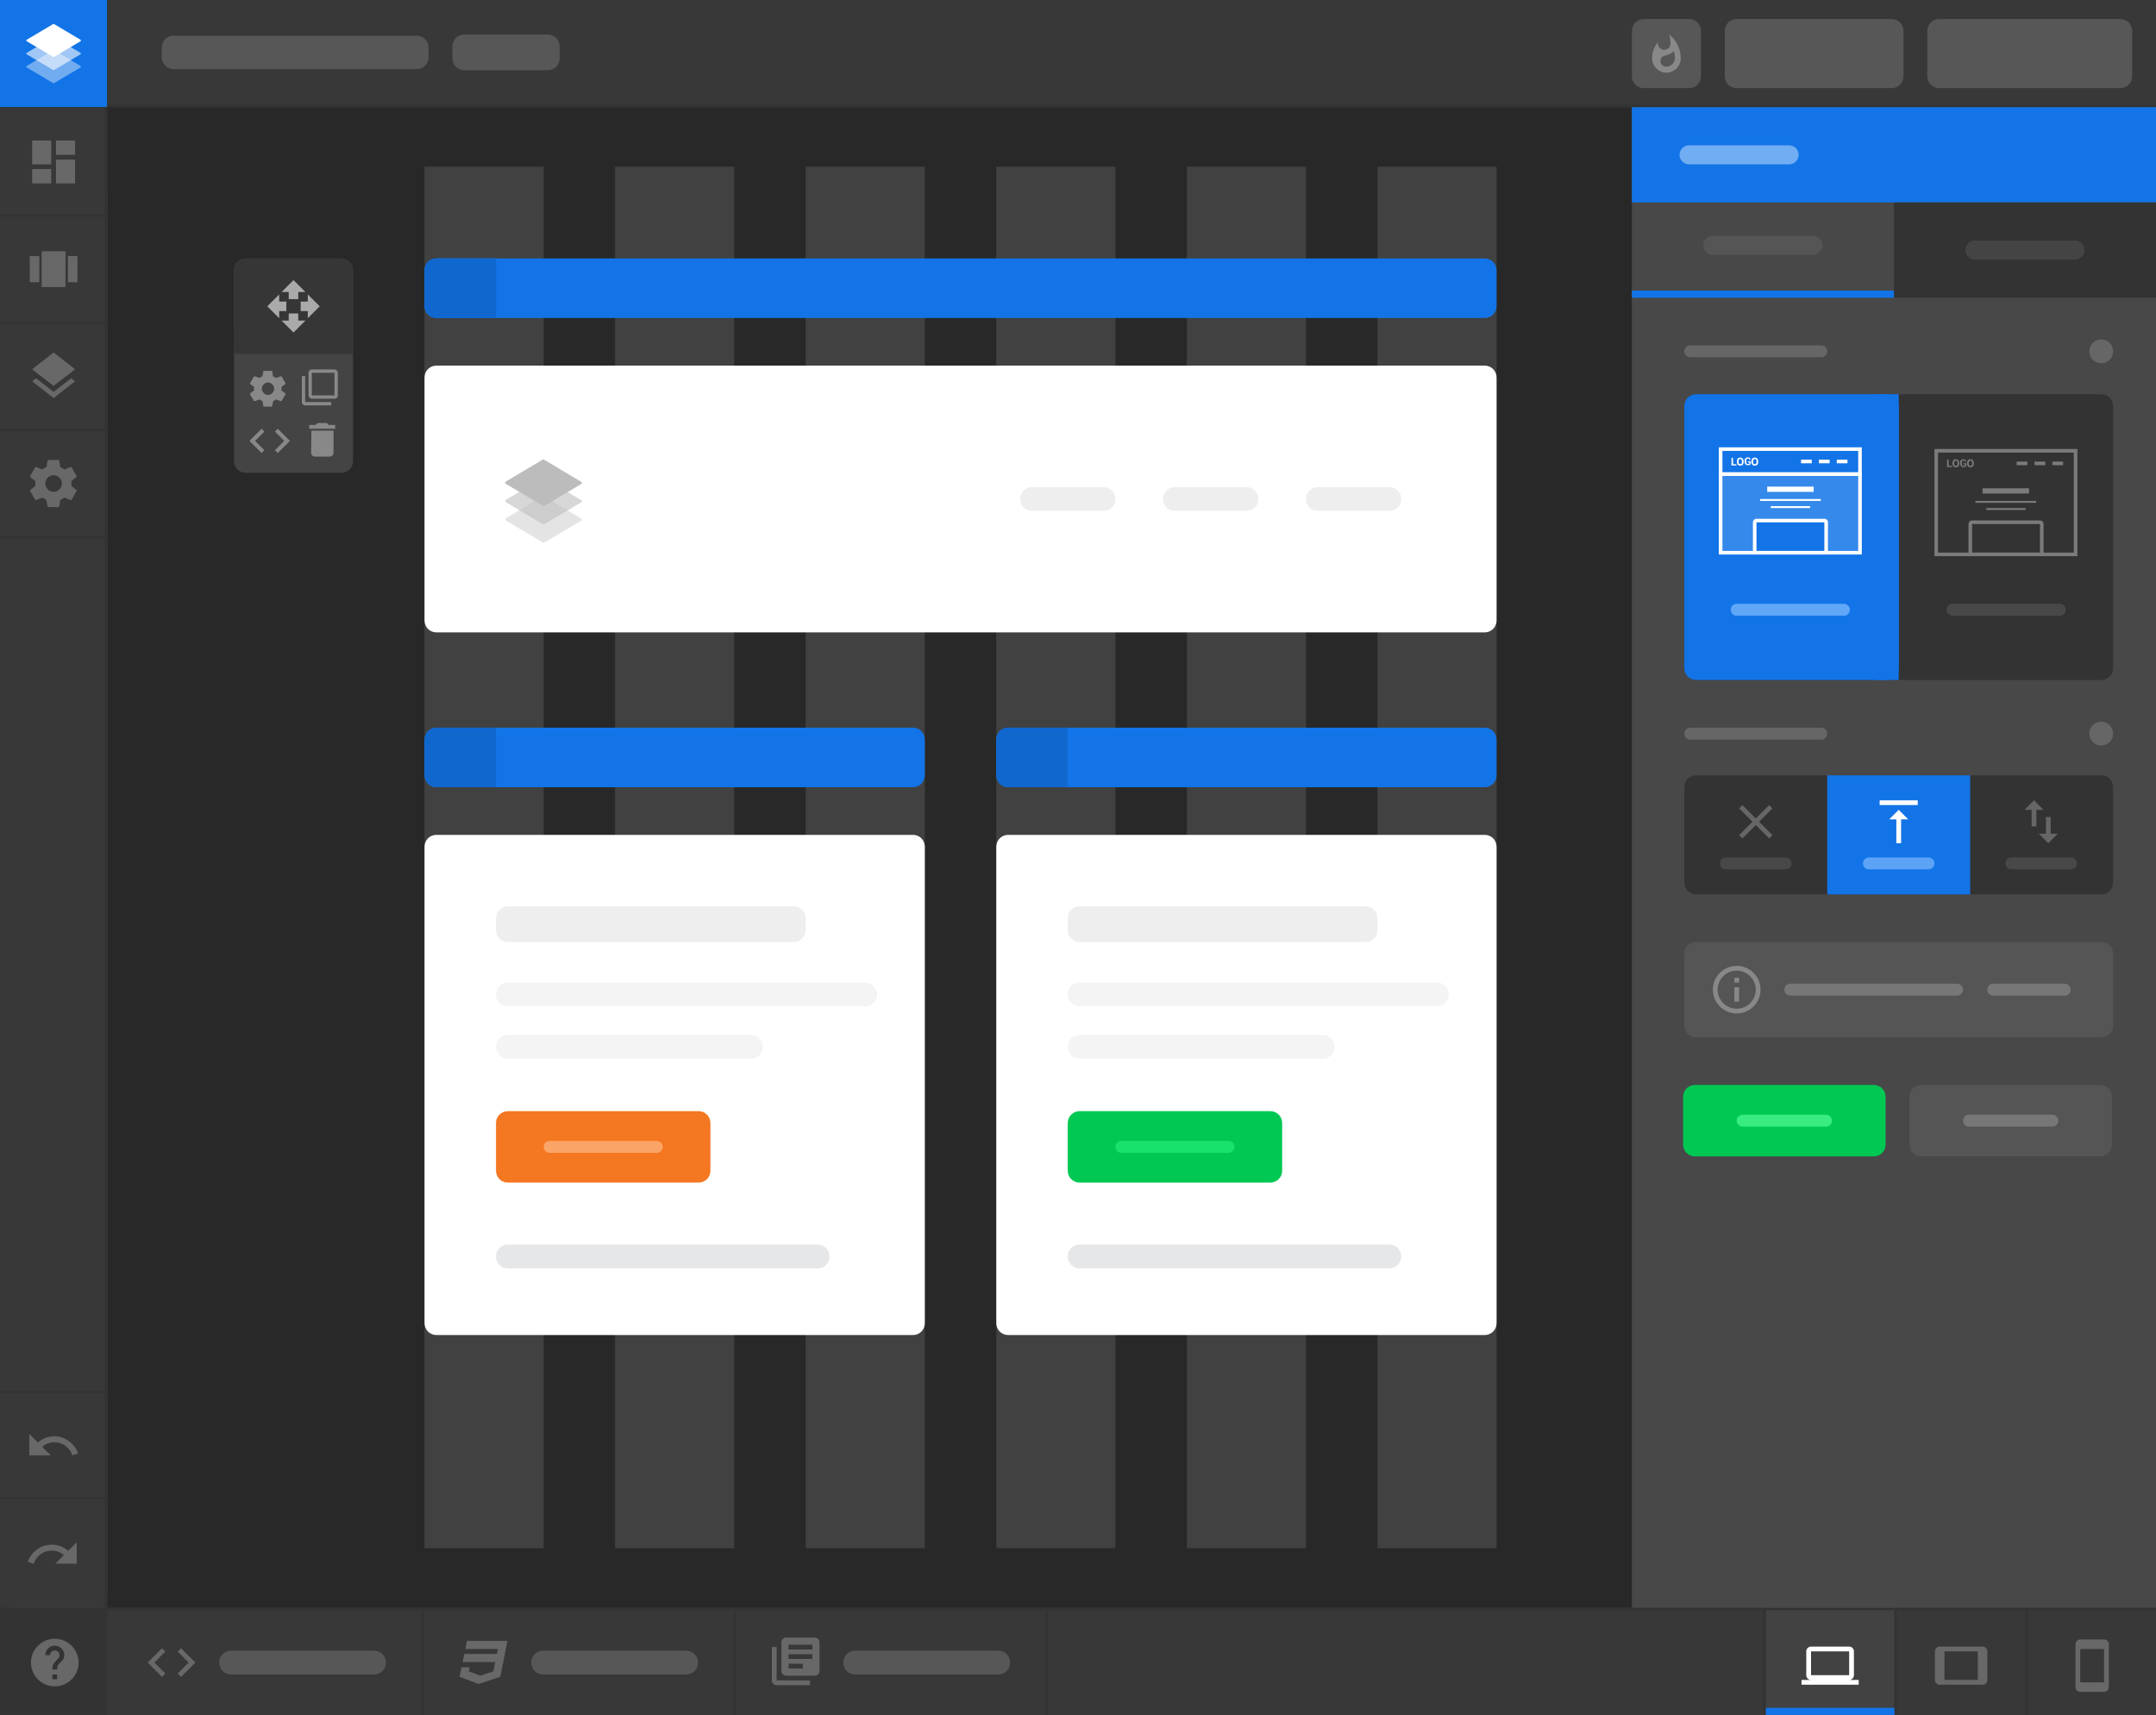 <?xml version="1.0" encoding="utf-8"?>
<!-- Generator: Adobe Illustrator 22.1.0, SVG Export Plug-In . SVG Version: 6.00 Build 0)  -->
<svg version="1.1" id="Layer_1" xmlns="http://www.w3.org/2000/svg" xmlns:xlink="http://www.w3.org/1999/xlink" x="0px" y="0px"
	 viewBox="0 0 905 720" style="enable-background:new 0 0 905 720;" xml:space="preserve">
<style type="text/css">
	.st0{fill:#282828;}
	.st1{opacity:0.12;fill:#FFFFFF;enable-background:new    ;}
	.st2{fill:#1274E7;}
	.st3{clip-path:url(#SVGID_2_);fill:#1068CF;}
	.st4{clip-path:url(#SVGID_4_);fill:#1068CF;}
	.st5{fill:#FFFFFF;}
	.st6{fill:#EEEEEE;}
	.st7{clip-path:url(#SVGID_6_);fill:#1068CF;}
	.st8{fill:#F4F4F4;}
	.st9{fill:#F47721;}
	.st10{fill:#FBA467;}
	.st11{fill:#E6E7E8;}
	.st12{clip-path:url(#SVGID_8_);fill:#1068CF;}
	.st13{fill:#00C853;}
	.st14{fill:#18E26C;}
	.st15{display:none;fill:#1274E7;}
	.st16{fill:#333333;}
	.st17{fill:#686868;}
	.st18{fill:#484848;}
	.st19{fill:#383838;}
	.st20{fill:none;}
	.st21{fill:#575757;}
	.st22{fill:#424242;}
	.st23{clip-path:url(#SVGID_10_);fill:#FFFFFF;}
	.st24{fill:#444444;}
	.st25{fill:#363636;}
	.st26{fill:#AAAAAA;}
	.st27{fill:#888888;}
	.st28{display:none;fill:#484848;}
	.st29{fill:#71ADF2;}
	.st30{fill:#555555;}
	.st31{fill:#666666;}
	.st32{fill:#61A7F8;}
	.st33{fill:#FFFFFF;fill-opacity:0.15;}
	.st34{fill:#FFFFFF;fill-opacity:0;}
	.st35{fill:#7B7B7B;}
	.st36{fill:#5DA3F5;}
	.st37{fill:#777777;}
	.st38{fill:#38EC82;}
	.st39{opacity:0.6;fill:#FFFFFF;enable-background:new    ;}
	.st40{opacity:0.4;fill:#FFFFFF;enable-background:new    ;}
	.st41{opacity:0.7;}
	.st42{opacity:0.6;fill:#A0A0A0;}
	.st43{opacity:0.4;fill:#A0A0A0;}
	.st44{fill:#A0A0A0;}
</style>
<g id="bg">
	<rect id="bg_2_" y="0" class="st0" width="905" height="720"/>
</g>
<g id="Columns">
	<g id="Columns_Base_1_">
		<rect id="_x31__18_" x="178.2" y="70" class="st1" width="50" height="580"/>
		<rect id="_x32__17_" x="258.2" y="70" class="st1" width="50" height="580"/>
		<rect id="_x33__5_" x="338.2" y="70" class="st1" width="50" height="580"/>
		<rect id="_x34__2_" x="418.2" y="70" class="st1" width="50" height="580"/>
		<rect id="_x35__2_" x="498.2" y="70" class="st1" width="50" height="580"/>
		<rect id="_x36__2_" x="578.2" y="70" class="st1" width="50" height="580"/>
	</g>
</g>
<g id="bar_1_">
	<path class="st2" d="M628.2,128.5c0,2.8-2.2,5-5,5h-440c-2.8,0-5-2.2-5-5v-15c0-2.8,2.2-5,5-5h440c2.8,0,5,2.2,5,5V128.5z"/>
</g>
<g id="Top_Bar_1">
	<g>
		<g>
			<g>
				<g>
					<defs>
						<path id="SVGID_1_" d="M218.2,128.5c0,2.8-2.2,5-5,5h-30c-2.8,0-5-2.2-5-5v-15c0-2.8,2.2-5,5-5h30c2.8,0,5,2.2,5,5V128.5z"/>
					</defs>
					<clipPath id="SVGID_2_">
						<use xlink:href="#SVGID_1_"  style="overflow:visible;"/>
					</clipPath>
					<rect id="_x32__14_" x="178.2" y="108.5" class="st3" width="30" height="25"/>
				</g>
			</g>
		</g>
	</g>
	<g>
		<g>
			<g>
				<g>
					<defs>
						<path id="SVGID_3_" d="M218.2,128.5c0,2.8-2.2,5-5,5h-30c-2.8,0-5-2.2-5-5v-15c0-2.8,2.2-5,5-5h30c2.8,0,5,2.2,5,5V128.5z"/>
					</defs>
					<clipPath id="SVGID_4_">
						<use xlink:href="#SVGID_3_"  style="overflow:visible;"/>
					</clipPath>
					<rect id="_x32__13_" x="178.2" y="108.5" class="st4" width="30" height="25"/>
				</g>
			</g>
		</g>
	</g>
</g>
<g>
	<path class="st5" d="M628.2,260.5c0,2.8-2.2,5-5,5h-440c-2.8,0-5-2.2-5-5v-102c0-2.8,2.2-5,5-5h440c2.8,0,5,2.2,5,5V260.5z"/>
</g>
<path id="_x31__10_" class="st6" d="M588.2,209.5c0,2.8-2.2,5-5,5h-30c-2.8,0-5-2.2-5-5l0,0c0-2.8,2.2-5,5-5h30
	C586,204.5,588.2,206.7,588.2,209.5L588.2,209.5z"/>
<path id="_x32__10_" class="st6" d="M528.2,209.5c0,2.8-2.2,5-5,5h-30c-2.8,0-5-2.2-5-5l0,0c0-2.8,2.2-5,5-5h30
	C526,204.5,528.2,206.7,528.2,209.5L528.2,209.5z"/>
<g id="tabs_2_">
	<path id="_x33__2_" class="st6" d="M468.2,209.5c0,2.8-2.2,5-5,5h-30c-2.8,0-5-2.2-5-5l0,0c0-2.8,2.2-5,5-5h30
		C466,204.5,468.2,206.7,468.2,209.5L468.2,209.5z"/>
</g>
<g id="Element_1">
	<g id="Top_Bar_Blue_7_">
		<path class="st2" d="M388.2,325.5c0,2.8-2.2,5-5,5h-200c-2.8,0-5-2.2-5-5v-15c0-2.8,2.2-5,5-5h200c2.8,0,5,2.2,5,5V325.5z"/>
	</g>
	<g id="Dark_Blue_3_">
		<g>
			<g>
				<defs>
					<path id="SVGID_5_" d="M218.2,325.5c0,2.8-2.2,5-5,5h-30c-2.8,0-5-2.2-5-5v-15c0-2.8,2.2-5,5-5h30c2.8,0,5,2.2,5,5V325.5z"/>
				</defs>
				<clipPath id="SVGID_6_">
					<use xlink:href="#SVGID_5_"  style="overflow:visible;"/>
				</clipPath>
				<rect id="_x32__12_" x="178.2" y="305.5" class="st7" width="30" height="25"/>
			</g>
		</g>
	</g>
	<g id="bg_19_">
		<path class="st5" d="M388.2,555.5c0,2.8-2.2,5-5,5h-200c-2.8,0-5-2.2-5-5v-200c0-2.8,2.2-5,5-5h200c2.8,0,5,2.2,5,5V555.5z"/>
	</g>
	<path id="Title_4_" class="st6" d="M338.2,390.5c0,2.8-2.2,5-5,5h-120c-2.8,0-5-2.2-5-5v-5c0-2.8,2.2-5,5-5h120c2.8,0,5,2.2,5,5
		V390.5z"/>
	<path id="t1_4_" class="st8" d="M368.2,417.5c0,2.8-2.2,5-5,5h-150c-2.8,0-5-2.2-5-5l0,0c0-2.8,2.2-5,5-5h150
		C366,412.5,368.2,414.7,368.2,417.5L368.2,417.5z"/>
	<path id="t2_4_" class="st8" d="M320.2,439.5c0,2.8-2.2,5-5,5h-102c-2.8,0-5-2.2-5-5l0,0c0-2.8,2.2-5,5-5h102
		C318,434.5,320.2,436.7,320.2,439.5L320.2,439.5z"/>
	<path id="btn_4_" class="st9" d="M298.2,491.5c0,2.8-2.2,5-5,5h-80c-2.8,0-5-2.2-5-5v-20c0-2.8,2.2-5,5-5h80c2.8,0,5,2.2,5,5V491.5
		z"/>
	<path id="btn_text_4_" class="st10" d="M278.2,481.5c0,1.4-1.1,2.5-2.5,2.5h-45c-1.4,0-2.5-1.1-2.5-2.5l0,0c0-1.4,1.1-2.5,2.5-2.5
		h45C277.1,479,278.2,480.1,278.2,481.5L278.2,481.5z"/>
	<path id="Bottm-text_4_" class="st11" d="M348.2,527.5c0,2.8-2.2,5-5,5h-130c-2.8,0-5-2.2-5-5l0,0c0-2.8,2.2-5,5-5h130
		C346,522.5,348.2,524.7,348.2,527.5L348.2,527.5z"/>
</g>
<g id="Element_2">
	<g id="Top_Bar_Blue_2_">
		<path class="st2" d="M628.2,325.5c0,2.8-2.2,5-5,5h-200c-2.8,0-5-2.2-5-5v-15c0-2.8,2.2-5,5-5h200c2.8,0,5,2.2,5,5V325.5z"/>
	</g>
	<g id="Dark_Blue_2_">
		<g>
			<g>
				<defs>
					<path id="SVGID_7_" d="M458.2,325.5c0,2.8-2.2,5-5,5h-30c-2.8,0-5-2.2-5-5v-15c0-2.8,2.2-5,5-5h30c2.8,0,5,2.2,5,5V325.5z"/>
				</defs>
				<clipPath id="SVGID_8_">
					<use xlink:href="#SVGID_7_"  style="overflow:visible;"/>
				</clipPath>
				<rect id="_x32__5_" x="418.2" y="305.5" class="st12" width="30" height="25"/>
			</g>
		</g>
	</g>
	<g id="bg_4_">
		<path class="st5" d="M628.2,555.5c0,2.8-2.2,5-5,5h-200c-2.8,0-5-2.2-5-5v-200c0-2.8,2.2-5,5-5h200c2.8,0,5,2.2,5,5V555.5z"/>
	</g>
	<path id="Title_3_" class="st6" d="M578.2,390.5c0,2.8-2.2,5-5,5h-120c-2.8,0-5-2.2-5-5v-5c0-2.8,2.2-5,5-5h120c2.8,0,5,2.2,5,5
		V390.5L578.2,390.5z"/>
	<path id="t1_3_" class="st8" d="M608.2,417.5c0,2.8-2.2,5-5,5h-150c-2.8,0-5-2.2-5-5l0,0c0-2.8,2.2-5,5-5h150
		C606,412.5,608.2,414.7,608.2,417.5L608.2,417.5z"/>
	<path id="t2_3_" class="st8" d="M560.2,439.5c0,2.8-2.2,5-5,5h-102c-2.8,0-5-2.2-5-5l0,0c0-2.8,2.2-5,5-5h102
		C558,434.5,560.2,436.7,560.2,439.5L560.2,439.5z"/>
	<path id="btn_3_" class="st13" d="M538.2,491.5c0,2.8-2.2,5-5,5h-80c-2.8,0-5-2.2-5-5v-20c0-2.8,2.2-5,5-5h80c2.8,0,5,2.2,5,5
		V491.5z"/>
	<path id="btn_text_3_" class="st14" d="M518.2,481.5c0,1.4-1.1,2.5-2.5,2.5h-45c-1.4,0-2.5-1.1-2.5-2.5l0,0c0-1.4,1.1-2.5,2.5-2.5
		h45C517.1,479,518.2,480.1,518.2,481.5L518.2,481.5z"/>
	<path id="Bottm-text_3_" class="st11" d="M588.2,527.5c0,2.8-2.2,5-5,5h-130c-2.8,0-5-2.2-5-5l0,0c0-2.8,2.2-5,5-5h130
		C586,522.5,588.2,524.7,588.2,527.5L588.2,527.5z"/>
</g>
<path id="bg_13_" class="st15" d="M45,40c0,2.8-2.2,5-5,5H5c-2.8,0-5-2.2-5-5V5c0-2.8,2.2-5,5-5h35c2.8,0,5,2.2,5,5V40z"/>
<rect id="bg_square" y="0" class="st2" width="45" height="45"/>
<g id="square_bottom_left">
	<rect id="bg_square_3_" y="675" class="st16" width="45" height="45"/>
	<g id="zpage-logo_copy">
	</g>
	<g id="Layer_1_2_">
		<path class="st17" d="M23,688c-5.5,0-10,4.5-10,10s4.5,10,10,10s10-4.5,10-10S28.5,688,23,688z M24,705h-2v-2h2V705z M26.1,697.2
			l-0.9,0.9c-0.7,0.7-1.2,1.3-1.2,2.8h-2v-0.5c0-1.1,0.5-2.1,1.2-2.8l1.2-1.3c0.4-0.4,0.6-0.9,0.6-1.4c0-1.1-0.9-2-2-2s-2,0.9-2,2
			h-2c0-2.2,1.8-4,4-4s4,1.8,4,4C27,695.9,26.6,696.7,26.1,697.2z"/>
	</g>
</g>
<g id="Dark_Bar">
	<path id="bg_1_" class="st18" d="M45,670c0,2.8-2.2,5-5,5H5c-2.8,0-5-2.2-5-5V80c0-2.8,2.2-5,5-5h35c2.8,0,5,2.2,5,5V670z"/>
	<g id="bg_square_1_">
		<rect y="45" class="st19" width="45" height="630"/>
	</g>
	<g id="_x31__4_">
		<path id="icon" class="st17" d="M13.5,69h8V59h-8V69z M13.5,77h8v-6h-8V77z M23.5,77h8V67h-8V77z M23.5,59v6h8v-6H23.5z"/>
		<rect id="line" y="90" class="st16" width="45" height="1"/>
	</g>
	<g id="_x32__4_">
		<path id="icon_18_" class="st17" d="M17.5,120.5h10v-15h-10V120.5z M12.5,118.5h4v-11h-4V118.5z M28.5,107.5v11h4v-11H28.5z"/>
		<rect id="line_10_" y="135" class="st16" width="45" height="1"/>
	</g>
	<g id="_x33__14_">
		<path id="icon_1_" class="st17" d="M22.5,164.5l-7.4-5.7l-1.6,1.3l9,7l9-7l-1.6-1.3L22.5,164.5z M22.5,162l7.4-5.7l1.6-1.3l-9-7
			l-9,7l1.6,1.3L22.5,162z"/>
		<rect id="line_2_" y="180" class="st16" width="45" height="1"/>
	</g>
	<g id="_x34__12_">
		<path id="icon_15_" class="st17" d="M29.9,204c0-0.3,0.1-0.6,0.1-1s0-0.7-0.1-1l2.1-1.6c0.2-0.1,0.2-0.4,0.1-0.6l-2-3.5
			c-0.1-0.2-0.4-0.3-0.6-0.2l-2.5,1c-0.5-0.4-1.1-0.7-1.7-1l-0.4-2.6c0-0.2-0.2-0.4-0.5-0.4h-4c-0.2,0-0.5,0.2-0.5,0.4l-0.4,2.6
			c-0.6,0.2-1.2,0.6-1.7,1l-2.5-1c-0.2-0.1-0.5,0-0.6,0.2l-2,3.5c-0.1,0.2-0.1,0.5,0.1,0.6l2.1,1.6c0,0.3-0.1,0.6-0.1,1s0,0.7,0.1,1
			l-2.1,1.6c-0.2,0.1-0.2,0.4-0.1,0.6l2,3.5c0.1,0.2,0.4,0.3,0.6,0.2l2.5-1c0.5,0.4,1.1,0.7,1.7,1l0.4,2.6c0,0.2,0.2,0.4,0.5,0.4h4
			c0.2,0,0.5-0.2,0.5-0.4l0.4-2.6c0.6-0.2,1.2-0.6,1.7-1l2.5,1c0.2,0.1,0.5,0,0.6-0.2l2-3.5c0.1-0.2,0.1-0.5-0.1-0.6L29.9,204z
			 M22.5,206.5c-1.9,0-3.5-1.6-3.5-3.5s1.6-3.5,3.5-3.5s3.5,1.6,3.5,3.5S24.4,206.5,22.5,206.5z"/>
		<rect id="line_7_" y="225" class="st16" width="45" height="1"/>
	</g>
	<g id="_x35__12_">
		<rect id="line_5_" y="584" class="st16" width="45" height="1"/>
		<path id="icon_6_" class="st17" d="M22.8,603c-2.6,0-5,1-6.9,2.6l-3.6-3.6v9h9l-3.6-3.6c1.4-1.2,3.2-1.9,5.1-1.9
			c3.5,0,6.5,2.3,7.6,5.5l2.4-0.8C31.3,606.1,27.4,603,22.8,603z"/>
	</g>
	<g id="_x36__8_">
		<rect id="line_3_" y="628.5" class="st16" width="45" height="1"/>
		<path id="icon_12_" class="st17" d="M28.6,651.1c-1.9-1.6-4.2-2.6-6.9-2.6c-4.6,0-8.6,3-10,7.2l2.4,0.8c1.1-3.2,4.1-5.5,7.6-5.5
			c2,0,3.7,0.7,5.1,1.9l-3.6,3.6h9v-9L28.6,651.1z"/>
	</g>
</g>
<g id="line_h">
	<rect x="44" y="45" class="st16" width="1" height="630"/>
</g>
<g id="Bottom_bar">
	<rect id="bg_8_" x="45" y="675" class="st19" width="860" height="45"/>
	<g id="code">
		<path class="st20" d="M65,686h24v24H65V686z"/>
		<path class="st17" d="M69.4,702.6l-4.6-4.6l4.6-4.6L68,692l-6,6l6,6L69.4,702.6z M74.6,702.6l4.6-4.6l-4.6-4.6L76,692l6,6l-6,6
			L74.6,702.6z"/>
		<path class="st21" d="M162,698c0,2.8-2.2,5-5,5H97c-2.8,0-5-2.2-5-5l0,0c0-2.8,2.2-5,5-5h60C159.8,693,162,695.2,162,698L162,698z
			"/>
		<rect x="177" y="675" class="st16" width="1" height="45"/>
	</g>
	<g id="css">
		<path class="st20" d="M196,686h24v24h-24V686z"/>
		<path class="st21" d="M293,698c0,2.8-2.2,5-5,5h-60c-2.8,0-5-2.2-5-5l0,0c0-2.8,2.2-5,5-5h60C290.8,693,293,695.2,293,698L293,698
			z"/>
		<rect x="308" y="675" class="st16" width="1" height="45"/>
		<g id="csss">
			<g>
				<path class="st17" d="M200.9,707l9.1-3l3-15.1h-17l-0.6,3.4H209l-0.4,2.1h-13.7l-0.7,3.4h13.7l-0.8,3.9l-5.5,1.8l-4.8-1.8
					l0.3-1.7h-3.4l-0.8,4L200.9,707"/>
			</g>
		</g>
	</g>
	<g id="popup">
		<path class="st20" d="M327,686h24v24h-24V686z"/>
		<path class="st21" d="M424,698c0,2.8-2.2,5-5,5h-60c-2.8,0-5-2.2-5-5l0,0c0-2.8,2.2-5,5-5h60C421.8,693,424,695.2,424,698L424,698
			z"/>
		<rect x="439" y="675" class="st16" width="1" height="45"/>
		<g id="Layer_1_1_">
			<path class="st20" d="M322,685.5h24v24h-24V685.5z"/>
			<path class="st17" d="M326,691.5h-2v14c0,1.1,0.9,2,2,2h14v-2h-14V691.5z M342,687.5h-12c-1.1,0-2,0.9-2,2v12c0,1.1,0.9,2,2,2h12
				c1.1,0,2-0.9,2-2v-12C344,688.4,343.1,687.5,342,687.5z M341,696.5h-10v-2h10V696.5z M337,700.5h-6v-2h6V700.5z M341,692.5h-10
				v-2h10V692.5z"/>
		</g>
	</g>
	<g id="laptop_1_">
		<g id="bg_grey">
			<rect x="741.2" y="675" class="st22" width="54" height="45"/>
		</g>
		<g id="icon_5_">
			<g>
				<g>
					<defs>
						<rect id="SVGID_9_" x="756.2" y="687.3" width="24" height="24"/>
					</defs>
					<clipPath id="SVGID_10_">
						<use xlink:href="#SVGID_9_"  style="overflow:visible;"/>
					</clipPath>
					<path class="st23" d="M776.2,705.3c1.1,0,2-0.9,2-2v-10c0-1.1-0.9-2-2-2h-16c-1.1,0-2,0.9-2,2v10c0,1.1,0.9,2,2,2h-4v2h24v-2
						H776.2z M760.2,693.3h16v10h-16V693.3z"/>
				</g>
			</g>
		</g>
		<rect id="_x7C_" x="740.2" y="675" class="st16" width="1" height="45"/>
	</g>
	<g id="tablet">
		<g id="icon_10_">
			<path class="st20" d="M811.2,687.3h24v24h-24V687.3z"/>
			<path class="st17" d="M832.2,691.3h-18c-1.1,0-2,0.9-2,2v12c0,1.1,0.9,2,2,2h18c1.1,0,2-0.9,2-2v-12
				C834.2,692.2,833.3,691.3,832.2,691.3z M830.2,705.3h-14v-12h14V705.3z"/>
		</g>
		<rect id="_x7C__1_" x="795.2" y="675" class="st16" width="1" height="45"/>
	</g>
	<g id="mobile">
		<g id="icon_7_">
			<path class="st17" d="M883.2,688.3h-10c-1.1,0-2,0.9-2,2v18c0,1.1,0.9,2,2,2h10c1.1,0,2-0.9,2-2v-18
				C885.2,689.2,884.3,688.3,883.2,688.3z M883.2,706.3h-10v-14h10V706.3z"/>
		</g>
		<rect id="_x7C__2_" x="850.2" y="675" class="st16" width="1" height="45"/>
		<rect x="741.2" y="717" class="st2" width="54" height="3"/>
	</g>
	<g id="line_v">
		<rect x="45" y="675" class="st16" width="860" height="1"/>
	</g>
</g>
<g id="Section_settings">
	<g id="bg_10_">
		<path class="st24" d="M148.2,193.5c0,2.8-2.2,5-5,5h-40c-2.8,0-5-2.2-5-5v-80c0-2.8,2.2-5,5-5h40c2.8,0,5,2.2,5,5V193.5z"/>
		<path class="st25" d="M148.2,143.6c0,2.8-2.2,5-5,5h-40c-2.8,0-5-2.2-5-5v-30c0-2.8,2.2-5,5-5h40c2.8,0,5,2.2,5,5V143.6z"/>
		<rect x="98.2" y="138.6" class="st25" width="50" height="10"/>
		<path id="ic1_1_" class="st26" d="M121.2,125.6h4v-3h3l-5-5l-5,5h3V125.6z M120.2,126.6h-3v-3l-5,5l5,5v-3h3V126.6z M134.2,128.6
			l-5-5v3h-3v4h3v3L134.2,128.6z M125.2,131.6h-4v3h-3l5,5l5-5h-3V131.6z"/>
		<path id="icon_4_" class="st27" d="M118.1,163.9c0-0.2,0.1-0.5,0.1-0.7s0-0.5-0.1-0.7l1.6-1.2c0.1-0.1,0.2-0.3,0.1-0.5l-1.5-2.6
			c-0.1-0.2-0.3-0.2-0.5-0.2l-1.9,0.7c-0.4-0.3-0.8-0.5-1.3-0.7l-0.3-2c0-0.2-0.2-0.3-0.4-0.3h-3c-0.2,0-0.3,0.1-0.4,0.3l-0.3,2
			c-0.5,0.2-0.9,0.4-1.3,0.7L107,158c-0.2-0.1-0.4,0-0.5,0.2l-1.5,2.6c-0.1,0.2-0.1,0.4,0.1,0.5l1.6,1.2c0,0.2-0.1,0.5-0.1,0.7
			s0,0.5,0.1,0.7l-1.6,1.2c-0.1,0.1-0.2,0.3-0.1,0.5l1.5,2.6c0.1,0.2,0.3,0.2,0.5,0.2l1.9-0.7c0.4,0.3,0.8,0.5,1.3,0.7l0.3,2
			c0,0.2,0.2,0.3,0.4,0.3h3c0.2,0,0.3-0.1,0.4-0.3l0.3-2c0.5-0.2,0.9-0.4,1.3-0.7l1.9,0.7c0.2,0.1,0.4,0,0.5-0.2l1.5-2.6
			c0.1-0.2,0.1-0.4-0.1-0.5L118.1,163.9z M112.5,165.8c-1.4,0-2.6-1.2-2.6-2.6c0-1.4,1.2-2.6,2.6-2.6s2.6,1.2,2.6,2.6
			S113.9,165.8,112.5,165.8z"/>
		<path class="st27" d="M128.1,157.9h-1.4v10.9c0,0.8,0.6,1.4,1.4,1.4H139v-1.4h-10.9V157.9z M140.4,155.1h-9.5
			c-0.8,0-1.4,0.6-1.4,1.4v9.5c0,0.7,0.6,1.4,1.4,1.4h9.5c0.8,0,1.4-0.6,1.4-1.4v-9.5C141.7,155.7,141.1,155.1,140.4,155.1z
			 M140.4,166h-9.5v-9.5h9.5V166z"/>
		<path class="st27" d="M111,189l-3.9-3.9l3.9-3.9l-1.2-1.2l-5.1,5.1l5.1,5.1L111,189z M115.4,189l3.9-3.9l-3.9-3.9l1.2-1.2l5.1,5.1
			l-5.1,5.1L115.4,189z"/>
		<path class="st27" d="M130.6,190.1c0,0.9,0.7,1.6,1.6,1.6h6.2c0.9,0,1.6-0.7,1.6-1.6v-9.3h-9.3L130.6,190.1L130.6,190.1z
			 M140.7,178.4H138l-0.8-0.8h-3.9l-0.8,0.8h-2.7v1.6h10.9V178.4z"/>
	</g>
</g>
<g id="Top_bar">
	<rect id="bg_square_2_" x="45" y="0" class="st19" width="860" height="45"/>
	<rect id="line_v_top" x="45" y="44" class="st16" width="860" height="1"/>
	<path id="_x31__29_" class="st21" d="M179.9,24c0,2.8-2.2,5-5,5h-102c-2.8,0-5-2.2-5-5v-4c0-2.8,2.2-5,5-5h102c2.8,0,5,2.2,5,5V24z
		"/>
	<path id="_x32__24_" class="st21" d="M234.9,24.5c0,2.8-2.2,5-5,5h-35c-2.8,0-5-2.2-5-5v-5c0-2.8,2.2-5,5-5h35c2.8,0,5,2.2,5,5
		V24.5z"/>
	<path id="btn1" class="st21" d="M714,32c0,2.8-2.2,5-5,5h-19c-2.8,0-5-2.2-5-5V13c0-2.8,2.2-5,5-5h19c2.8,0,5,2.2,5,5V32z"/>
	<path id="icon_8_" class="st27" d="M700.7,14.5c0,0,0.5,2,0.5,3.6s-1,2.8-2.6,2.8s-2.7-1.2-2.7-2.8v-0.3c-1.5,1.8-2.4,4.1-2.4,6.7
		c0,3.3,2.7,6,6,6s6-2.7,6-6C705.5,20.4,703.6,16.8,700.7,14.5z M699.4,28c-1.3,0-2.4-1-2.4-2.4c0-1.2,0.8-2.1,2.1-2.3
		c1.3-0.3,2.7-0.9,3.5-1.9c0.3,1,0.5,2,0.5,3C703,26.4,701.4,28,699.4,28z"/>
	<path id="btn2" class="st21" d="M799,32c0,2.8-2.2,5-5,5h-65c-2.8,0-5-2.2-5-5V13c0-2.8,2.2-5,5-5h65c2.8,0,5,2.2,5,5V32z"/>
	<path id="btn3" class="st21" d="M895,32c0,2.8-2.2,5-5,5h-76c-2.8,0-5-2.2-5-5V13c0-2.8,2.2-5,5-5h76c2.8,0,5,2.2,5,5V32z"/>
</g>
<g id="Right_sidebar">
	<path id="bg_15_" class="st28" d="M903,670c0,2.8-2.2,5-5,5H688c-2.8,0-5-2.2-5-5V80c0-2.8,2.2-5,5-5h210c2.8,0,5,2.2,5,5V670z"/>
	<g id="bg_square_4_">
		<rect x="685" y="45" class="st18" width="220" height="630"/>
	</g>
	<g id="Blue_bar">
		<path id="blue-bg_2_" class="st15" d="M905,80c0,2.8-2.2,5-5,5H690c-2.8,0-5-2.2-5-5V50c0-2.8,2.2-5,5-5h210c2.8,0,5,2.2,5,5V80z"
			/>
		<rect id="bg_blue_2_" x="685" y="45" class="st2" width="220" height="40"/>
		<path class="st29" d="M755,65c0,2.2-1.8,4-4,4h-42c-2.2,0-4-1.8-4-4l0,0c0-2.2,1.8-4,4-4h42C753.2,61,755,62.8,755,65L755,65z"/>
	</g>
	<g id="dark_tab">
		<rect x="795" y="85" class="st16" width="110" height="40"/>
		<path class="st24" d="M875,105c0,2.2-1.8,4-4,4h-42c-2.2,0-4-1.8-4-4l0,0c0-2.2,1.8-4,4-4h42C873.2,101,875,102.8,875,105L875,105
			z"/>
	</g>
	<g id="active_tab">
		<rect x="685" y="122" class="st2" width="110" height="3"/>
		<path id="t_2_" class="st30" d="M765,103c0,2.2-1.8,4-4,4h-42c-2.2,0-4-1.8-4-4l0,0c0-2.2,1.8-4,4-4h42
			C763.2,99,765,100.8,765,103L765,103z"/>
	</g>
	<g id="Text">
		<path class="st31" d="M767,147.5c0,1.4-1.1,2.5-2.5,2.5h-55c-1.4,0-2.5-1.1-2.5-2.5l0,0c0-1.4,1.1-2.5,2.5-2.5h55
			C765.9,145,767,146.1,767,147.5L767,147.5z"/>
		<path class="st31" d="M887,147.5c0,2.8-2.2,5-5,5l0,0c-2.8,0-5-2.2-5-5l0,0c0-2.8,2.2-5,5-5l0,0C884.8,142.5,887,144.7,887,147.5
			L887,147.5z"/>
	</g>
	<g id="bg_26_">
		<path id="_x31__2_" class="st16" d="M887,280.5c0,2.8-2.2,5-5,5H712c-2.8,0-5-2.2-5-5v-110c0-2.8,2.2-5,5-5h170c2.8,0,5,2.2,5,5
			V280.5z"/>
		<path id="_x32__2_" class="st2" d="M797,280.5c0,2.8-2.2,5-5,5h-80c-2.8,0-5-2.2-5-5v-110c0-2.8,2.2-5,5-5h80c2.8,0,5,2.2,5,5
			V280.5z"/>
		<rect x="787" y="165.5" class="st2" width="10" height="120"/>
		<path class="st18" d="M867.1,256c0,1.4-1.1,2.5-2.5,2.5h-45c-1.4,0-2.5-1.1-2.5-2.5l0,0c0-1.4,1.1-2.5,2.5-2.5h45
			C866,253.5,867.1,254.7,867.1,256L867.1,256z"/>
		<path class="st32" d="M776.5,256c0,1.4-1.1,2.5-2.5,2.5h-45c-1.4,0-2.5-1.1-2.5-2.5l0,0c0-1.4,1.1-2.5,2.5-2.5h45
			C775.4,253.5,776.5,254.7,776.5,256L776.5,256z"/>
	</g>
	<g id="normal">
		<g id="page_2_">
			<g id="bg_6_">
				<polyline class="st33" points="721.5,199.4 781.5,199.4 781.5,232.8 765.8,232.8 765.8,218.7 736.6,218.7 736.6,232.8 
					721.5,232.8 721.5,199.8 				"/>
			</g>
			<g>
				<rect x="722.3" y="199.1" class="st20" width="58.5" height="33"/>
				<path class="st5" d="M780,199.8v31.5h-57v-31.5H780 M781.5,198.3h-60v34.5h60V198.3L781.5,198.3z"/>
			</g>
		</g>
		<g id="Header_4_">
			<g>
				<rect x="722.3" y="188.5" class="st34" width="58.5" height="10.5"/>
				<path class="st5" d="M780,189.3v9h-57v-9H780 M781.5,187.8h-60v12h60V187.8L781.5,187.8z"/>
			</g>
			<g>
				<path class="st5" d="M727.5,194.9h1.4v0.5h-2.1v-3.2h0.6L727.5,194.9L727.5,194.9z"/>
				<path class="st5" d="M731.9,194.1c0,0.4-0.1,0.7-0.4,1c-0.2,0.3-0.6,0.4-1,0.4s-0.7-0.1-1-0.4s-0.4-0.6-0.4-1v-0.6
					c0-0.4,0.1-0.7,0.4-1c0.2-0.3,0.6-0.4,1-0.4s0.7,0.1,1,0.4c0.2,0.3,0.4,0.6,0.4,1V194.1L731.9,194.1z M731.2,193.5
					c0-0.2-0.1-0.5-0.2-0.6c-0.1-0.2-0.3-0.2-0.5-0.2s-0.4,0.1-0.5,0.2c-0.1,0.2-0.2,0.4-0.2,0.6v0.6c0,0.3,0.1,0.5,0.2,0.6
					s0.3,0.2,0.5,0.2s0.4-0.1,0.5-0.2c0.1-0.2,0.2-0.4,0.2-0.6V193.5L731.2,193.5z"/>
				<path class="st5" d="M734.8,194.9c-0.1,0.1-0.2,0.2-0.4,0.3s-0.5,0.1-0.8,0.1c-0.4,0-0.7-0.1-0.9-0.4s-0.4-0.6-0.4-0.9v-0.7
					c0-0.4,0.1-0.7,0.4-0.9c0.2-0.2,0.5-0.4,0.9-0.4s0.7,0.1,0.9,0.3s0.3,0.4,0.3,0.7l0,0h-0.6c0-0.2,0-0.3-0.1-0.4
					s-0.2-0.1-0.4-0.1s-0.4,0.1-0.5,0.2c-0.1,0.2-0.2,0.3-0.2,0.6v0.7c0,0.2,0.1,0.4,0.2,0.6c0.1,0.2,0.3,0.2,0.5,0.2s0.3,0,0.4,0
					c0.1,0,0.2-0.1,0.2-0.1v-0.6h-0.6v-0.4h1.3L734.8,194.9L734.8,194.9z"/>
				<path class="st5" d="M738,194.1c0,0.4-0.1,0.7-0.4,1c-0.2,0.3-0.6,0.4-1,0.4s-0.7-0.1-1-0.4s-0.4-0.6-0.4-1v-0.6
					c0-0.4,0.1-0.7,0.4-1c0.2-0.3,0.6-0.4,1-0.4s0.7,0.1,1,0.4c0.2,0.3,0.4,0.6,0.4,1V194.1L738,194.1z M737.3,193.5
					c0-0.2-0.1-0.5-0.2-0.6c-0.1-0.2-0.3-0.2-0.5-0.2s-0.4,0.1-0.5,0.2c-0.1,0.2-0.2,0.4-0.2,0.6v0.6c0,0.3,0.1,0.5,0.2,0.6
					c0.1,0.2,0.3,0.2,0.5,0.2s0.4-0.1,0.5-0.2c0.1-0.2,0.2-0.4,0.2-0.6V193.5L737.3,193.5z"/>
			</g>
			<rect x="771" y="193" class="st5" width="4.5" height="1.5"/>
			<rect x="763.5" y="193" class="st5" width="4.5" height="1.5"/>
			<rect x="756" y="193" class="st5" width="4.5" height="1.5"/>
			<g>
				<path class="st5" d="M765.8,219.3v12h-28.5v-12H765.8 M765.8,217.8h-28.5c-0.8,0-1.5,0.7-1.5,1.5v12c0,0.8,0.7,1.5,1.5,1.5h28.5
					c0.8,0,1.5-0.7,1.5-1.5v-12C767.3,218.5,766.7,217.8,765.8,217.8L765.8,217.8z"/>
			</g>
			<g id="text_4_">
				<rect x="741.8" y="204.3" class="st5" width="19.5" height="2.2"/>
				<rect x="738.8" y="209.5" class="st5" width="25.5" height="0.8"/>
				<rect x="743.3" y="212.5" class="st5" width="16.5" height="0.8"/>
			</g>
		</g>
	</g>
	<g>
		<path class="st35" d="M870.5,190v42h-57v-42H870.5 M872,188.5h-60v45h60V188.5L872,188.5z"/>
	</g>
	<g id="Header_2_">
		<g>
			<path class="st35" d="M818,195.6h1.4v0.5h-2.1v-3.2h0.6L818,195.6L818,195.6z"/>
			<path class="st35" d="M822.4,194.8c0,0.4-0.1,0.7-0.4,1c-0.2,0.3-0.6,0.4-1,0.4s-0.7-0.1-1-0.4s-0.4-0.6-0.4-1v-0.6
				c0-0.4,0.1-0.7,0.4-1c0.2-0.3,0.6-0.4,1-0.4s0.7,0.1,1,0.4c0.2,0.3,0.4,0.6,0.4,1V194.8L822.4,194.8z M821.7,194.2
				c0-0.2-0.1-0.5-0.2-0.6c-0.1-0.2-0.3-0.2-0.5-0.2s-0.4,0.1-0.5,0.2c-0.1,0.2-0.2,0.4-0.2,0.6v0.6c0,0.3,0.1,0.5,0.2,0.6
				c0.1,0.2,0.3,0.2,0.5,0.2s0.4-0.1,0.5-0.2s0.2-0.4,0.2-0.6V194.2L821.7,194.2z"/>
			<path class="st35" d="M825.3,195.7c-0.1,0.1-0.2,0.2-0.4,0.3s-0.5,0.1-0.8,0.1c-0.4,0-0.7-0.1-0.9-0.4s-0.4-0.6-0.4-0.9v-0.7
				c0-0.4,0.1-0.7,0.4-0.9c0.2-0.2,0.5-0.4,0.9-0.4s0.7,0.1,0.9,0.3s0.3,0.4,0.3,0.7l0,0h-0.6c0-0.2,0-0.3-0.1-0.4s-0.2-0.1-0.4-0.1
				s-0.4,0.1-0.5,0.2c-0.1,0.2-0.2,0.3-0.2,0.6v0.7c0,0.2,0.1,0.4,0.2,0.6c0.1,0.2,0.3,0.2,0.5,0.2s0.3,0,0.4,0
				c0.1,0,0.2-0.1,0.2-0.1v-0.6h-0.6v-0.4h1.3L825.3,195.7L825.3,195.7z"/>
			<path class="st35" d="M828.5,194.8c0,0.4-0.1,0.7-0.4,1c-0.2,0.3-0.6,0.4-1,0.4s-0.7-0.1-1-0.4s-0.4-0.6-0.4-1v-0.6
				c0-0.4,0.1-0.7,0.4-1c0.2-0.3,0.6-0.4,1-0.4s0.7,0.1,1,0.4c0.2,0.3,0.4,0.6,0.4,1V194.8L828.5,194.8z M827.8,194.2
				c0-0.2-0.1-0.5-0.2-0.6c-0.1-0.2-0.3-0.2-0.5-0.2s-0.4,0.1-0.5,0.2s-0.2,0.4-0.2,0.6v0.6c0,0.3,0.1,0.5,0.2,0.6s0.3,0.2,0.5,0.2
				s0.4-0.1,0.5-0.2c0.1-0.2,0.2-0.4,0.2-0.6V194.2L827.8,194.2z"/>
		</g>
		<rect x="861.5" y="193.8" class="st35" width="4.5" height="1.5"/>
		<rect x="854" y="193.8" class="st35" width="4.5" height="1.5"/>
		<rect x="846.5" y="193.8" class="st35" width="4.5" height="1.5"/>
		<g>
			<path class="st35" d="M856.3,220v12h-28.5v-12H856.3 M856.3,218.5h-28.5c-0.8,0-1.5,0.7-1.5,1.5v12c0,0.8,0.7,1.5,1.5,1.5h28.5
				c0.8,0,1.5-0.7,1.5-1.5v-12C857.8,219.2,857.2,218.5,856.3,218.5L856.3,218.5z"/>
		</g>
		<g id="text_2_">
			<rect x="832.2" y="205" class="st35" width="19.5" height="2.2"/>
			<rect x="829.2" y="210.3" class="st35" width="25.5" height="0.8"/>
			<rect x="833.8" y="213.3" class="st35" width="16.5" height="0.8"/>
		</g>
	</g>
	<g id="Format">
		<path id="text" class="st31" d="M767,308c0,1.4-1.1,2.5-2.5,2.5h-55c-1.4,0-2.5-1.1-2.5-2.5l0,0c0-1.4,1.1-2.5,2.5-2.5h55
			C765.9,305.5,767,306.7,767,308L767,308z"/>
		<g id="box">
		</g>
		<path class="st31" d="M887,308c0,2.8-2.2,5-5,5l0,0c-2.8,0-5-2.2-5-5l0,0c0-2.8,2.2-5,5-5l0,0C884.8,303,887,305.3,887,308
			L887,308z"/>
		<path class="st16" d="M887,370.5c0,2.8-2.2,5-5,5H712c-2.8,0-5-2.2-5-5v-40c0-2.8,2.2-5,5-5h170c2.8,0,5,2.2,5,5V370.5z"/>
		<rect x="767" y="325.5" class="st2" width="60" height="50"/>
		<path class="st31" d="M744,339.4l-1.4-1.4l-5.6,5.6l-5.6-5.6l-1.4,1.4l5.6,5.6l-5.6,5.6l1.4,1.4l5.6-5.6l5.6,5.6l1.4-1.4l-5.6-5.6
			L744,339.4z"/>
		<path class="st18" d="M752,362.5c0,1.4-1.1,2.5-2.5,2.5h-25c-1.4,0-2.5-1.1-2.5-2.5l0,0c0-1.4,1.1-2.5,2.5-2.5h25
			C750.9,360,752,361.1,752,362.5L752,362.5z"/>
		<path class="st18" d="M871.8,362.5c0,1.4-1.1,2.5-2.5,2.5h-25c-1.4,0-2.5-1.1-2.5-2.5l0,0c0-1.4,1.1-2.5,2.5-2.5h25
			C870.6,360,871.8,361.1,871.8,362.5L871.8,362.5z"/>
		<path class="st36" d="M812,362.5c0,1.4-1.1,2.5-2.5,2.5h-25c-1.4,0-2.5-1.1-2.5-2.5l0,0c0-1.4,1.1-2.5,2.5-2.5h25
			C810.9,360,812,361.1,812,362.5L812,362.5z"/>
		<path class="st5" d="M793,344h3v10h2v-10h3l-4-4L793,344z M789,336v2h16v-2H789z"/>
		<path class="st31" d="M853.8,336l-4,4h3v7h2v-7h3L853.8,336z M860.8,350v-7h-2v7h-3l4,4l4-4H860.8z"/>
	</g>
	<g id="note">
		<path class="st30" d="M887,430.5c0,2.8-2.2,5-5,5H712c-2.8,0-5-2.2-5-5v-30c0-2.8,2.2-5,5-5h170c2.8,0,5,2.2,5,5V430.5z"/>
		<path class="st20" d="M722,403.5h24v24h-24V403.5z"/>
		<path class="st27" d="M728,420.5h2v-6h-2V420.5z M729,405.5c-5.5,0-10,4.5-10,10s4.5,10,10,10s10-4.5,10-10S734.5,405.5,729,405.5
			z M729,423.5c-4.4,0-8-3.6-8-8s3.6-8,8-8s8,3.6,8,8S733.4,423.5,729,423.5z M728,412.5h2v-2h-2V412.5z"/>
		<path class="st37" d="M824,415.5c0,1.4-1.1,2.5-2.5,2.5h-70c-1.4,0-2.5-1.1-2.5-2.5l0,0c0-1.4,1.1-2.5,2.5-2.5h70
			C822.9,413,824,414.2,824,415.5L824,415.5z"/>
		<path class="st37" d="M869.2,415.5c0,1.4-1.1,2.5-2.5,2.5h-30c-1.4,0-2.5-1.1-2.5-2.5l0,0c0-1.4,1.1-2.5,2.5-2.5h30
			C868.1,413,869.2,414.2,869.2,415.5L869.2,415.5z"/>
	</g>
	<g id="btn1_1_">
		<path class="st13" d="M791.5,480.5c0,2.8-2.2,5-5,5h-75c-2.8,0-5-2.2-5-5v-20c0-2.8,2.2-5,5-5h75c2.8,0,5,2.2,5,5V480.5z"/>
		<path class="st38" d="M769,470.5c0,1.4-1.1,2.5-2.5,2.5h-35c-1.4,0-2.5-1.1-2.5-2.5l0,0c0-1.4,1.1-2.5,2.5-2.5h35
			C767.9,468,769,469.2,769,470.5L769,470.5z"/>
	</g>
	<g id="btn2_1_">
		<path class="st30" d="M886.5,480.5c0,2.8-2.2,5-5,5h-75c-2.8,0-5-2.2-5-5v-20c0-2.8,2.2-5,5-5h75c2.8,0,5,2.2,5,5V480.5z"/>
		<path class="st37" d="M864,470.5c0,1.4-1.1,2.5-2.5,2.5h-35c-1.4,0-2.5-1.1-2.5-2.5l0,0c0-1.4,1.1-2.5,2.5-2.5h35
			C862.9,468,864,469.2,864,470.5L864,470.5z"/>
	</g>
</g>
<g id="Layer_2_1_">
	<g id="Layer_1-2">
		<path class="st39" d="M22.3,15.6l-11.1,6.6c-0.2,0.1-0.2,0.3-0.1,0.5c0,0.1,0.1,0.1,0.1,0.1l11.1,6.6c0.1,0.1,0.3,0.1,0.4,0
			l11.1-6.6c0.2-0.1,0.2-0.3,0.1-0.5c0-0.1-0.1-0.1-0.1-0.1l-11.1-6.6C22.6,15.5,22.4,15.5,22.3,15.6z"/>
		<path class="st40" d="M22.3,21.1l-11.1,6.6C11,27.8,11,28,11.1,28.2c0,0.1,0.1,0.1,0.1,0.1l11.1,6.6c0.1,0.1,0.3,0.1,0.4,0
			l11.1-6.6c0.2-0.1,0.2-0.3,0.1-0.5c0-0.1-0.1-0.1-0.1-0.1l-11.1-6.6C22.6,21,22.4,21,22.3,21.1z"/>
		<path class="st5" d="M22.3,10.1l-11.1,6.6C11,16.8,11,17,11.1,17.2c0,0.1,0.1,0.1,0.1,0.1l11.1,6.6c0.1,0.1,0.3,0.1,0.4,0
			l11.1-6.6c0.2-0.1,0.2-0.3,0.1-0.5c0-0.1-0.1-0.1-0.1-0.1l-11.1-6.6C22.6,10,22.4,10,22.3,10.1z"/>
	</g>
</g>
<g class="st41">
	<path class="st42" d="M227.9,200.6l-15.6,9.3c-0.2,0.1-0.3,0.5-0.2,0.7c0,0.1,0.1,0.1,0.2,0.2l15.6,9.3c0.2,0.1,0.4,0.1,0.5,0
		l15.6-9.2c0.2-0.1,0.3-0.5,0.2-0.7c0-0.1-0.1-0.1-0.2-0.2l-15.6-9.3C228.3,200.5,228.1,200.5,227.9,200.6z"/>
	<path class="st43" d="M227.9,208.3l-15.6,9.3c-0.2,0.1-0.3,0.5-0.2,0.7c0,0.1,0.1,0.1,0.2,0.2l15.6,9.3c0.2,0.1,0.4,0.1,0.5,0
		l15.6-9.2c0.2-0.1,0.3-0.5,0.2-0.7c0-0.1-0.1-0.1-0.2-0.2l-15.6-9.3C228.3,208.2,228.1,208.2,227.9,208.3z"/>
	<path class="st44" d="M227.9,192.9l-15.6,9.3c-0.2,0.1-0.3,0.5-0.2,0.7c0,0.1,0.1,0.1,0.2,0.2l15.6,9.3c0.2,0.1,0.4,0.1,0.5,0
		l15.6-9.2c0.2-0.1,0.3-0.5,0.2-0.7c0-0.1-0.1-0.1-0.2-0.2l-15.6-9.3C228.3,192.8,228.1,192.8,227.9,192.9z"/>
</g>
</svg>
